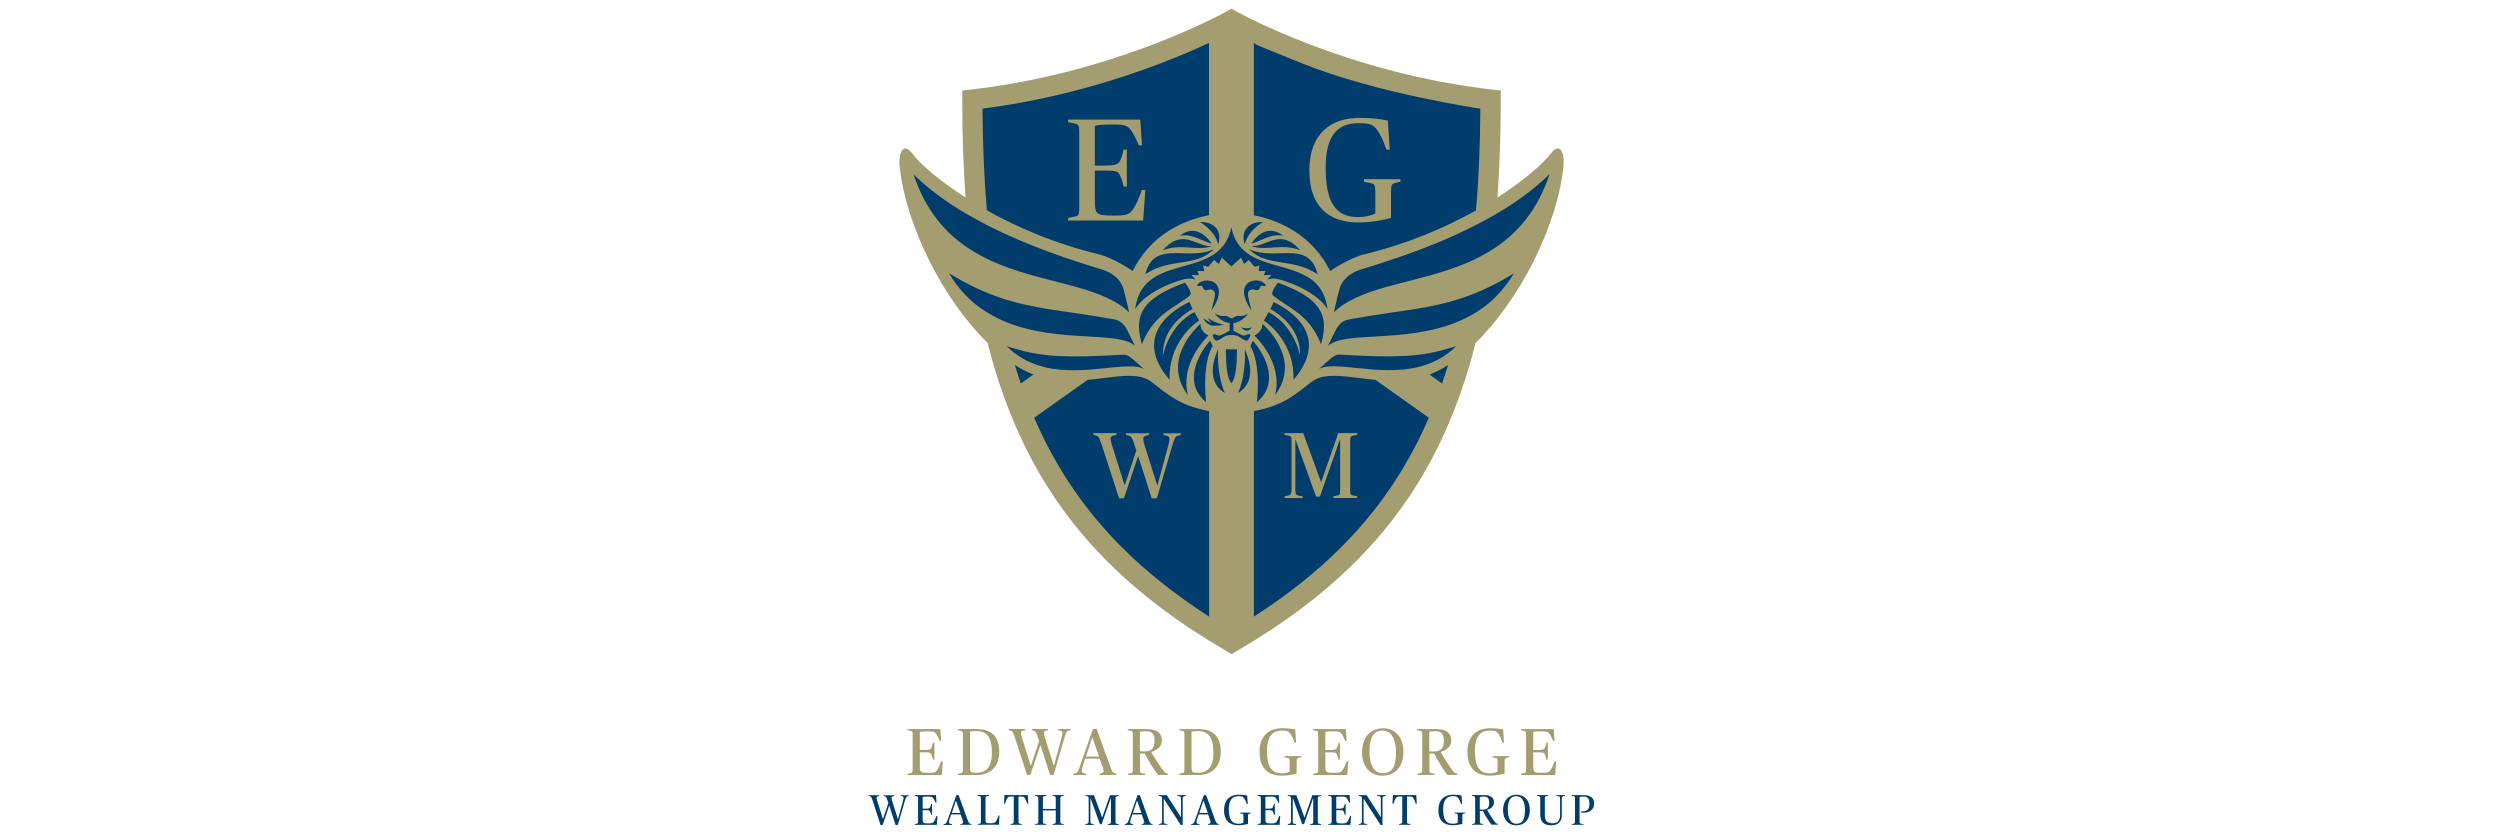 <?xml version="1.0" encoding="UTF-8" standalone="no"?>
<svg xmlns="http://www.w3.org/2000/svg" id="Layer_1" viewBox="0 0 300 100">
  <defs>
    <style>.cls-1{fill:#003d6d;}.cls-1,.cls-2{stroke-width:0px;}.cls-2{fill:#a49d70;}</style>
  </defs>
  <path class="cls-1" d="M147.6,77.38c-11.38-6.63-18.93-14.29-23.79-24.11-1.86-3.76-3.32-7.8-4.47-12.33l-.06-.24-.18-.17c-5.27-5.16-9.61-13.88-10.3-20.74-.03-.29-.02-.57.01-.78,0,0,0,0,.01.01.79,1.06,2.97,3.12,6.55,5.42l1.46.94-.12-1.73c-.26-3.62-.39-7.56-.39-11.69v-.31l.31-.04c17.59-2,30.83-9.39,30.96-9.46l.17-.1.17.1c.13.07,13.4,7.47,30.96,9.46l.31.04v.31c0,4.13-.13,8.06-.39,11.69l-.12,1.73,1.46-.94c3.58-2.3,5.76-4.35,6.55-5.42,0,0,0,0,.01-.01.03.22.04.49.01.78-.7,6.86-5.03,15.59-10.3,20.75l-.18.17-.06.24c-1.15,4.54-2.61,8.57-4.47,12.33-4.85,9.82-12.41,17.48-23.79,24.11l-.18.1-.18-.1Z"/>
  <path class="cls-2" d="M186.02,18.5c-.78,1.05-2.98,3.05-6.32,5.2.26-3.68.39-7.59.39-11.75v-1.09l-1.08-.12c-17.38-1.98-30.5-9.28-30.63-9.36l-.6-.34-.6.34c-.13.07-13.22,7.38-30.63,9.36l-1.08.12v1.09c0,4.16.13,8.07.39,11.75-3.34-2.15-5.55-4.15-6.32-5.2-1.23-1.66-1.72.06-1.59,1.37.73,7.24,5.25,16.09,10.56,21.28,1.16,4.59,2.67,8.73,4.53,12.51,4.93,9.98,12.6,17.76,24.13,24.47l.62.36.62-.36c11.53-6.72,19.2-14.49,24.13-24.47,1.86-3.77,3.37-7.91,4.53-12.51,5.31-5.19,9.83-14.04,10.56-21.28.13-1.31-.36-3.04-1.59-1.37ZM150.47,5.16c1.47.69-3.27-1.22,5.72,2.42,8.99,3.64,21.45,5.46,21.45,5.46-.02,4.35-.19,8.41-.52,12.21-3.6,2.02-8.13,3.99-13.38,5.26-1.89.46-4.12,2.02-4.12,2.02-2.1-4.25-5.97-6.07-9.16-6.7V5.16ZM163.07,44.19c-2.12-.22-3.87-.44-4.8.09,0,0,.94-.85,1.48-1.3.17-.14.58-.45.92-.43.03,0,.07,0,.1,0,3.4.21,5.77.27,7.65.17,2.47-.12,4.07-.49,5.98-1.08.12-.04.24-.07.35-.11-.14.14-.29.28-.44.41-1.24,1.09-2.63,1.73-4.06,2.09-2.44.6-5,.38-7.18.15ZM151.67,38.46l.55-.99c.25.11,2.81,1.31,3.8,5.17.02-3.35-2.61-4.99-3.57-5.55l.14-.31.24-.54c.32.18,2.84,1.31,3.84,3.43.7,1.49.64,3.45-1.45,5.91.14-4.26-2.76-6.58-3.54-7.11ZM150.54,40.25s1.01-.43.94-1.4c0,0,4.9,4.13,1.52,8.56.99-3.89-2.25-6.88-2.46-7.16ZM150.47,42.49c-.19-.58-.38-.86-.43-.95l.3-.64s.08.07.13.14c.74.83,3.47,4.62.37,7.21.28-3.04-.05-4.79-.37-5.75ZM144.72,48.24c-3.11-2.58-.37-6.38.37-7.21.06-.07.11-.11.13-.14l.3.64c-.05.1-.24.38-.43.95-.32.95-.64,2.7-.37,5.75ZM142.55,47.41c-3.38-4.43,1.52-8.56,1.52-8.56-.07.97.94,1.4.94,1.4-.21.28-3.44,3.27-2.46,7.16ZM140.34,45.57c-2.1-2.46-2.15-4.42-1.45-5.91.99-2.12,3.52-3.26,3.84-3.43l.24.54.14.31c-.96.56-3.59,2.2-3.57,5.55.99-3.86,3.54-5.06,3.8-5.17l.55.99c-.78.53-3.68,2.85-3.54,7.11ZM125.3,44.04c-1.43-.35-2.82-.99-4.06-2.09-.15-.13-.29-.27-.44-.41.12.04.24.07.35.11,1.91.59,3.51.96,5.98,1.08,1.87.09,4.25.04,7.65-.17.03,0,.07,0,.1,0,.33-.02.75.29.92.43.54.45,1.48,1.3,1.48,1.3-.92-.53-2.68-.31-4.8-.09-2.18.22-4.75.45-7.18-.15ZM137.23,40.83c-.07.15-.14.31-.2.48-.03-.1-.05-.19-.08-.28-.84-3.24.08-5.22,5.25-7.11,0,0,.97,1.2.6,1.52-1.69,1.44-4.11,2.12-5.57,5.39ZM150.18,37.25c-1.61-2.29-.83-3.59.58-3.6.91,0,1.55.86.76.65-.36-.1-.27.39-.57.5-.31.11-.46-.23-.92,0-.46.23-.3.67.15,2.44ZM150.2,39.28s-.45.91-1.29-.02c0,0,.68.29,1.29.02ZM149.75,37.61c.21-.17-.72,1.14-1.74,1.14v.93s.78.45,1.11.56c.32.11.59-.19.82-.14.23.06-.07.62-.22.74-.15.11-.51-.06-1.06-.44-.35-.25-.88-.19-.88-.19,0,0-.53-.05-.88.19-.55.38-.91.56-1.06.44-.15-.11-.45-.68-.22-.74.23-.06.49.25.82.14.32-.11,1.11-.56,1.11-.56v-.93c-1.01,0-1.94-1.31-1.74-1.14s.71.38,1.18.3c.3-.05.62.29.8.29s.5-.33.8-.29c.47.08.97-.13,1.18-.3ZM149.37,41.92s1.91,3.64-.8,5.23c1.04-2.39.8-5.23.8-5.23ZM146.98,47.15c-2.7-1.59-.8-5.23-.8-5.23,0,0-.25,2.84.8,5.23ZM145.09,38.42c-.07-.1-.14-.21-.18-.28.06.04.12.08.18.12.69.44,1.46.67,1.82.74,0,0-1.22.14-1.53.06-.1-.03-.2-.07-.29-.12-.4-.22-.65-.62-.71-.73l.71.4.24.14s-.12-.16-.24-.33ZM145.37,37.25c.45-1.77.61-2.21.15-2.44-.46-.23-.61.11-.92,0-.31-.11-.21-.6-.57-.5-.79.21-.15-.65.76-.65,1.41,0,2.19,1.31.58,3.6ZM148.44,41.92c0,1.69-.14,3.55-.67,4.04-.53-.48-.67-2.35-.67-4.04h1.34ZM152.75,35.44c-.37-.32.6-1.52.6-1.52,5.17,1.89,6.09,3.86,5.25,7.11-.02.09-.05.19-.08.28-.06-.17-.13-.32-.2-.48-1.46-3.28-3.88-3.95-5.57-5.39ZM152.95,33.42c-.48-.01-.88.13-.88.13l.49-.55-.89.02.18-.5h-.83l.14-.65-.62.14-.68-.81-.57.48-.37-.76-1.15,1.06-1.15-1.06-.37.76-.57-.48-.68.81-.62-.14.14.65h-.83l.18.5-.89-.02.49.55s-.4-.14-.88-.13c-.66.02-4.85,1.28-6.37,3.66.04-.33.1-.63.18-.91.83-3.08,3.58-3.63,6.18-4.38,2.35-.67,4.58-1.51,5.18-4.52.6,3.01,2.83,3.84,5.18,4.52,2.6.75,5.35,1.29,6.18,4.38.08.28.14.59.18.91-1.52-2.38-5.71-3.64-6.37-3.66ZM146.18,29.33c-.12-.56-.48-1.24-1.1-1.85-.3-.29-.65-.57-1.07-.82.37-.03.74.01,1.07.13.9.32,1.54,1.17,1.1,2.54ZM145.09,28.81c.2.24.3.42.3.42-.1-.03-.2-.06-.3-.09-1.21-.4-2.1-1.12-3.52-.85,1.67-1.29,2.96-.16,3.52.52ZM145.09,29.53c.09.01.19.02.29.02-.1.03-.19.06-.29.09-1.7.43-3.42-.43-5.57.4,2.3-2.56,3.7-.71,5.57-.5ZM144.83,30.2c.29-.08.58-.18.85-.31-.68.68-1.41,1.04-2.19,1.26-1.8.52-3.85.31-6.05,1.76.94-3.85,4.44-1.94,7.39-2.71ZM150.47,29.64c-.1-.02-.19-.05-.29-.09.1,0,.19,0,.29-.02,1.87-.2,3.27-2.06,5.57.5-2.15-.83-3.88.03-5.57-.4ZM158.11,32.91c-2.2-1.45-4.25-1.24-6.05-1.76-.78-.22-1.51-.58-2.19-1.26.28.14.56.24.85.31,2.95.77,6.45-1.15,7.39,2.71ZM150.47,29.14c-.1.03-.2.06-.3.09l.3-.42c.56-.68,1.85-1.82,3.52-.52-1.42-.27-2.31.45-3.52.85ZM150.47,27.48c-.62.62-.98,1.29-1.1,1.85-.44-1.37.2-2.22,1.1-2.54.33-.12.7-.16,1.07-.13-.42.25-.77.52-1.07.82ZM117.91,13.03c8.89-1.13,16.53-3.57,21.45-5.46,2.32-.89,4.25-1.73,5.72-2.42v20.67c-3.19.62-7.06,2.44-9.16,6.7,0,0-2.24-1.57-4.12-2.02-5.24-1.27-9.77-3.24-13.38-5.26-.32-3.8-.49-7.86-.52-12.21ZM109.61,20.89c1.81,1.82,4.04,3.42,6.4,4.79.85.5,1.72.97,2.59,1.41,6.46,3.27,13.03,5.01,13.98,5.37,1.42.54,1.9,1.42,2.1,1.83.15.29.5,1.79.69,2.63.08.33.12.56.12.56-.13-.12-.26-.24-.4-.36-3.54-2.95-10.18-3.16-15.98-5.75-.91-.41-1.8-.87-2.65-1.42-2.9-1.85-5.38-4.61-6.84-9.05ZM117.55,36.89c-1.38-1.02-2.63-2.35-3.67-4.1,1.14.7,2.21,1.27,3.24,1.76.92.43,1.81.79,2.68,1.1,4.31,1.5,8.17,1.63,13.63,2.63.11.02.23.04.34.06.63.12,1.04.55,1.31.95.27.41,1.11,2.22,1.11,2.22-.89-.88-3.04-.98-5.72-1.14-3.02-.17-6.72-.41-10.08-1.87-.98-.43-1.94-.96-2.84-1.62ZM122.5,46.02c-.25-.73-.49-1.47-.72-2.22.74.47,1.49.86,2.23,1.15l-1.51,1.07ZM145.09,73.99c-4.03-2.6-7.47-5.33-10.42-8.27-3.91-3.91-7-8.21-9.44-13.15-.39-.8-.77-1.61-1.13-2.44l6.4-4.54c3.1-.29,6.01-1.04,7.64.21,2,1.53,3.32,2.84,6.95,3.53v24.66ZM170.33,52.57c-2.44,4.94-5.53,9.24-9.44,13.15-2.95,2.95-6.39,5.67-10.42,8.27v-24.66c3.63-.69,4.95-2,6.95-3.53,1.63-1.25,4.54-.5,7.64-.21l6.4,4.54c-.36.83-.73,1.65-1.13,2.44ZM173.05,46.02l-1.51-1.07c.74-.29,1.49-.67,2.23-1.15-.23.75-.47,1.49-.72,2.22ZM178,36.89c-.9.66-1.86,1.2-2.84,1.62-3.36,1.46-7.06,1.69-10.08,1.87-2.68.15-4.83.26-5.72,1.14,0,0,.84-1.81,1.11-2.22.27-.41.68-.83,1.31-.95.11-.02.23-.04.34-.06,5.46-1.01,9.32-1.13,13.63-2.63.87-.3,1.76-.66,2.68-1.1,1.03-.48,2.1-1.06,3.24-1.76-1.04,1.75-2.29,3.08-3.67,4.1ZM179.1,29.94c-.85.54-1.74,1.01-2.65,1.42-5.8,2.59-12.44,2.8-15.98,5.75-.14.12-.27.23-.4.36,0,0,.05-.23.12-.56.19-.83.54-2.34.69-2.63.2-.41.68-1.29,2.1-1.83.94-.36,7.52-2.09,13.98-5.37.87-.44,1.74-.91,2.59-1.41,2.36-1.38,4.59-2.97,6.4-4.79-1.46,4.44-3.94,7.2-6.84,9.05Z"/>
  <path class="cls-2" d="M128.18,26.15l.79-.16c.4-.07.54-.17.54-1.05v-9.07c0-.87-.14-.96-.54-1.05l-.79-.16v-.31h8.65l.21,3.09h-.38c-.37-.86-.63-1.35-.82-1.64-.49-.75-.79-.86-2.34-.86-1.24,0-1.78.07-2.12.16v4.77h.96c1.33,0,1.82-.07,2.06-.56.19-.38.31-.8.44-1.36h.38v4.44h-.38c-.14-.58-.24-.91-.44-1.36-.23-.52-.54-.56-2.06-.56h-.96v3.34c0,1.87.05,2.06,2.27,2.06,1.59,0,1.87-.12,2.36-.82.26-.37.68-1.28,1.01-2.24h.42l-.26,3.65h-9v-.31Z"/>
  <path class="cls-2" d="M157.12,20.51c0-4.69,2.81-6.36,5.98-6.36,1.59,0,2.57.12,3.44.33l.23,3.48h-.4c-.38-1.14-.73-1.8-.98-2.17-.54-.8-.8-1.01-2.38-1.01-2.57,0-3.93,1.59-3.93,5.31,0,4.06,1.1,5.96,3.88,5.96.98,0,1.63-.21,2.08-.44v-2.6c0-.87-.12-.94-.54-1.03l-.82-.17v-.31h4.37v.31l-.59.14c-.42.1-.54.19-.54,1.07v3.13c-.91.24-2.27.54-3.92.54-3.58,0-5.87-1.94-5.87-6.17Z"/>
  <path class="cls-2" d="M132.17,53.29c-.27-.82-.36-.96-.67-1.03l-.3-.08v-.2h2.78v.2l-.35.08c-.26.06-.36.19-.36.42,0,.18.08.45.16.72l1.5,4.77h.06l1.37-4.12-.25-.75c-.26-.81-.37-.96-.69-1.03l-.3-.08v-.2h2.77v.2l-.35.08c-.24.06-.35.19-.35.42,0,.18.07.47.15.72l1.51,4.77h.06l1.3-4.77c.07-.25.13-.55.13-.74s-.09-.34-.35-.39l-.37-.08v-.2h2.08v.2l-.34.08c-.35.08-.45.39-.7,1.24l-1.84,6.28h-.61l-1.62-5.03h-.03l-1.69,5.03h-.58l-2.1-6.48Z"/>
  <path class="cls-2" d="M154.14,59.56l.39-.08c.31-.07.46-.14.46-.81v-5.72c0-.56-.09-.62-.35-.67l-.51-.1v-.2h2.26l2.13,5.85h.03l2.04-5.85h2.29v.2l-.51.1c-.27.06-.35.11-.35.67v5.84c0,.56.07.62.35.67l.51.1v.2h-2.87v-.2l.46-.1c.3-.07.35-.11.35-.67v-5.99h-.05l-2.38,6.79h-.46l-2.45-6.79h-.04v5.88c0,.67.09.74.46.81l.42.08v.2h-2.18v-.2Z"/>
  <path class="cls-1" d="M104.69,96.02c-.12-.37-.16-.44-.31-.47l-.14-.04v-.09h1.27v.09l-.16.04c-.12.03-.16.09-.16.19,0,.08.04.21.07.33l.68,2.18h.03l.63-1.88-.11-.34c-.12-.37-.17-.44-.31-.47l-.14-.04v-.09h1.26v.09l-.16.04c-.11.03-.16.09-.16.19,0,.08.03.22.07.33l.69,2.18h.03l.6-2.18c.03-.11.06-.25.06-.34s-.04-.15-.16-.18l-.17-.04v-.09h.95v.09l-.15.04c-.16.04-.21.18-.32.56l-.84,2.87h-.28l-.74-2.3h-.02l-.77,2.3h-.27l-.96-2.96Z"/>
  <path class="cls-1" d="M109.78,98.89l.23-.05c.12-.02.16-.05.16-.31v-2.67c0-.26-.04-.28-.16-.31l-.23-.05v-.09h2.54l.06.91h-.11c-.11-.25-.18-.4-.24-.48-.14-.22-.23-.25-.69-.25-.36,0-.52.02-.62.05v1.4h.28c.39,0,.53-.02.61-.16.06-.11.09-.24.13-.4h.11v1.3h-.11c-.04-.17-.07-.27-.13-.4-.07-.15-.16-.16-.61-.16h-.28v.98c0,.55.02.61.67.61.47,0,.55-.04.69-.24.08-.11.2-.37.3-.66h.12l-.08,1.07h-2.64v-.09Z"/>
  <path class="cls-1" d="M113.25,98.89l.15-.04c.14-.04.18-.08.34-.53l1.02-2.9h.28l1.07,2.96c.13.36.2.44.32.47l.14.04v.09h-1.31v-.09l.14-.04c.13-.04.17-.09.17-.17,0-.08-.04-.21-.08-.34l-.22-.61h-1.13l-.2.61c-.05.14-.06.25-.06.32,0,.12.06.17.18.2l.17.04v.09h-1v-.09ZM114.22,97.55h1.02l-.51-1.45h-.03l-.48,1.45Z"/>
  <path class="cls-1" d="M117.32,98.89l.23-.05c.12-.02.16-.05.16-.31v-2.67c0-.26-.04-.28-.16-.31l-.23-.05v-.09h1.36v.09l-.26.05c-.13.03-.16.05-.16.3v2.45c0,.43.02.49.56.49.45,0,.55-.04.7-.24.08-.11.2-.35.3-.69h.12l-.06,1.11h-2.56v-.09Z"/>
  <path class="cls-1" d="M121.24,98.89l.25-.05c.12-.03.16-.05.16-.31v-2.95h-.1c-.52,0-.56.02-.71.28-.1.18-.15.3-.24.59h-.12l.05-1.04h2.81l.05,1.04h-.12c-.09-.29-.14-.41-.24-.59-.15-.27-.2-.28-.71-.28h-.1v2.95c0,.26.02.28.16.31l.25.05v.09h-1.36v-.09Z"/>
  <path class="cls-1" d="M124.21,98.89l.23-.05c.12-.02.16-.05.16-.31v-2.67c0-.26-.04-.28-.16-.31l-.23-.05v-.09h1.34v.09l-.24.05c-.13.03-.16.05-.16.31v1.21h1.54v-1.21c0-.26-.03-.28-.16-.31l-.24-.05v-.09h1.34v.09l-.23.05c-.12.03-.16.05-.16.31v2.67c0,.26.03.28.16.31l.23.05v.09h-1.34v-.09l.24-.05c.14-.03.16-.05.16-.31v-1.28h-1.54v1.28c0,.26.02.28.16.31l.24.05v.09h-1.34v-.09Z"/>
  <path class="cls-1" d="M130.25,98.89l.18-.04c.14-.03.21-.06.21-.37v-2.61c0-.26-.04-.28-.16-.31l-.23-.05v-.09h1.03l.97,2.67h.02l.93-2.67h1.05v.09l-.23.05c-.12.03-.16.05-.16.31v2.67c0,.26.03.28.16.31l.23.05v.09h-1.31v-.09l.21-.05c.14-.03.16-.05.16-.31v-2.74h-.02l-1.09,3.1h-.21l-1.12-3.1h-.02v2.69c0,.31.04.34.21.37l.19.04v.09h-1v-.09Z"/>
  <path class="cls-1" d="M134.99,98.89l.15-.04c.14-.04.18-.08.34-.53l1.02-2.9h.28l1.07,2.96c.13.36.2.44.32.47l.14.04v.09h-1.31v-.09l.14-.04c.13-.04.17-.09.17-.17,0-.08-.04-.21-.08-.34l-.22-.61h-1.13l-.2.61c-.05.14-.06.25-.06.32,0,.12.06.17.18.2l.17.04v.09h-1v-.09ZM135.95,97.55h1.02l-.51-1.45h-.03l-.48,1.45Z"/>
  <path class="cls-1" d="M139.67,95.86h-.02v2.62c0,.31.04.34.21.37l.22.04v.09h-1.02v-.09l.18-.04c.14-.03.21-.06.21-.37v-2.61c0-.26-.04-.28-.16-.31l-.23-.05v-.09h.96l1.68,2.62h.02v-2.12c0-.31-.04-.34-.21-.37l-.24-.04v-.09h1.04v.09l-.18.04c-.14.03-.21.06-.21.37v3.08h-.23l-2.03-3.14Z"/>
  <path class="cls-1" d="M142.95,98.89l.15-.04c.14-.04.18-.08.34-.53l1.02-2.9h.28l1.07,2.96c.13.36.2.44.32.47l.14.04v.09h-1.31v-.09l.14-.04c.13-.04.17-.09.17-.17,0-.08-.04-.21-.08-.34l-.22-.61h-1.13l-.2.61c-.05.14-.06.25-.06.32,0,.12.06.17.18.2l.17.04v.09h-1v-.09ZM143.92,97.55h1.02l-.51-1.45h-.03l-.48,1.45Z"/>
  <path class="cls-1" d="M146.89,97.23c0-1.38.83-1.87,1.76-1.87.47,0,.75.04,1.01.1l.07,1.02h-.12c-.11-.33-.22-.53-.29-.64-.16-.24-.24-.3-.7-.3-.75,0-1.16.47-1.16,1.56,0,1.19.32,1.75,1.14,1.75.29,0,.48-.06.61-.13v-.77c0-.26-.04-.28-.16-.3l-.24-.05v-.09h1.28v.09l-.17.04c-.12.03-.16.06-.16.31v.92c-.27.07-.67.16-1.15.16-1.05,0-1.73-.57-1.73-1.81Z"/>
  <path class="cls-1" d="M150.91,98.89l.23-.05c.12-.02.16-.05.16-.31v-2.67c0-.26-.04-.28-.16-.31l-.23-.05v-.09h2.54l.06.91h-.11c-.11-.25-.18-.4-.24-.48-.14-.22-.23-.25-.69-.25-.36,0-.52.02-.62.05v1.4h.28c.39,0,.53-.02.61-.16.06-.11.09-.24.13-.4h.11v1.3h-.11c-.04-.17-.07-.27-.13-.4-.07-.15-.16-.16-.61-.16h-.28v.98c0,.55.02.61.67.61.47,0,.55-.04.69-.24.08-.11.2-.37.3-.66h.12l-.08,1.07h-2.64v-.09Z"/>
  <path class="cls-1" d="M154.53,98.89l.18-.04c.14-.03.21-.06.21-.37v-2.61c0-.26-.04-.28-.16-.31l-.23-.05v-.09h1.03l.97,2.67h.02l.93-2.67h1.05v.09l-.23.05c-.12.03-.16.05-.16.31v2.67c0,.26.03.28.16.31l.23.05v.09h-1.31v-.09l.21-.05c.14-.03.16-.05.16-.31v-2.74h-.02l-1.09,3.1h-.21l-1.12-3.1h-.02v2.69c0,.31.04.34.21.37l.19.04v.09h-1v-.09Z"/>
  <path class="cls-1" d="M159.41,98.89l.23-.05c.12-.02.16-.05.16-.31v-2.67c0-.26-.04-.28-.16-.31l-.23-.05v-.09h2.54l.06.91h-.11c-.11-.25-.18-.4-.24-.48-.14-.22-.23-.25-.69-.25-.36,0-.52.02-.62.05v1.4h.28c.39,0,.53-.02.61-.16.06-.11.09-.24.13-.4h.11v1.3h-.11c-.04-.17-.07-.27-.13-.4-.07-.15-.16-.16-.61-.16h-.28v.98c0,.55.02.61.67.61.47,0,.55-.04.69-.24.08-.11.2-.37.3-.66h.12l-.08,1.07h-2.64v-.09Z"/>
  <path class="cls-1" d="M163.65,95.86h-.02v2.62c0,.31.04.34.21.37l.22.04v.09h-1.02v-.09l.18-.04c.14-.03.21-.06.21-.37v-2.61c0-.26-.04-.28-.16-.31l-.23-.05v-.09h.96l1.68,2.62h.02v-2.12c0-.31-.04-.34-.21-.37l-.24-.04v-.09h1.04v.09l-.18.04c-.14.03-.21.06-.21.37v3.08h-.23l-2.03-3.14Z"/>
  <path class="cls-1" d="M167.86,98.89l.25-.05c.12-.03.16-.05.16-.31v-2.95h-.1c-.52,0-.56.02-.71.28-.1.18-.15.3-.24.59h-.12l.05-1.04h2.81l.05,1.04h-.12c-.09-.29-.14-.41-.24-.59-.15-.27-.2-.28-.71-.28h-.1v2.95c0,.26.02.28.16.31l.25.05v.09h-1.36v-.09Z"/>
  <path class="cls-1" d="M172.61,97.23c0-1.38.83-1.87,1.76-1.87.47,0,.75.04,1.01.1l.07,1.02h-.12c-.11-.33-.22-.53-.29-.64-.16-.24-.24-.3-.7-.3-.75,0-1.16.47-1.16,1.56,0,1.19.32,1.75,1.14,1.75.29,0,.48-.06.61-.13v-.77c0-.26-.04-.28-.16-.3l-.24-.05v-.09h1.28v.09l-.17.04c-.12.03-.16.06-.16.31v.92c-.27.07-.67.16-1.15.16-1.05,0-1.73-.57-1.73-1.81Z"/>
  <path class="cls-1" d="M176.63,98.89l.23-.05c.12-.02.16-.05.16-.31v-2.67c0-.26-.04-.28-.16-.31l-.23-.05v-.09h1.47c.81,0,1.18.31,1.18.9,0,.38-.28.71-.82.87v.02c.27.48.68,1.14.98,1.5.06.07.11.12.21.14l.11.03v.09h-.79c-.37-.49-.75-1.1-1.02-1.65h-.37v1.21c0,.26.02.28.16.31l.24.05v.09h-1.34v-.09ZM178.7,96.37c0-.63-.21-.78-.67-.78-.22,0-.37.02-.46.04v1.51s.15.02.29.02c.6,0,.84-.23.84-.79Z"/>
  <path class="cls-1" d="M180.37,97.25c0-1.33.79-1.89,1.63-1.89.88,0,1.58.64,1.58,1.82,0,1.33-.79,1.86-1.63,1.86-.88,0-1.58-.62-1.58-1.79ZM183,97.26c0-.82-.23-1.72-1.05-1.72-.69,0-1.01.52-1.01,1.62,0,.82.23,1.69,1.04,1.69.69,0,1.01-.49,1.01-1.59Z"/>
  <path class="cls-1" d="M184.83,97.82v-1.96c0-.26-.04-.28-.16-.31l-.23-.05v-.09h1.32v.09l-.22.05c-.14.03-.16.05-.16.31v2.01c0,.62.28.92.93.92s.9-.36.9-.97v-1.91c0-.31-.04-.34-.21-.37l-.25-.04v-.09h1.06v.09l-.18.04c-.14.03-.21.06-.21.37v1.95c0,.63-.36,1.18-1.26,1.18-.81,0-1.32-.36-1.32-1.22Z"/>
  <path class="cls-1" d="M188.61,98.89l.23-.05c.12-.02.16-.05.16-.31v-2.67c0-.26-.03-.28-.11-.29l-.28-.06v-.09h1.43c.83,0,1.26.35,1.26,1s-.46,1.11-1.26,1.11c-.18,0-.29-.03-.32-.04v-.12c.69.03,1.01-.21,1.01-.9,0-.65-.21-.88-.72-.88-.21,0-.39.02-.46.04v2.9c0,.26.02.29.16.31l.3.05v.09h-1.4v-.09Z"/>
  <path class="cls-2" d="M108.91,92.85l.36-.07c.18-.03.25-.08.25-.48v-4.12c0-.4-.06-.44-.25-.48l-.36-.07v-.14h3.93l.1,1.41h-.17c-.17-.39-.29-.61-.37-.75-.22-.34-.36-.39-1.06-.39-.56,0-.81.03-.96.07v2.17h.44c.6,0,.83-.03.94-.25.09-.17.14-.37.2-.62h.17v2.02h-.17c-.06-.26-.11-.41-.2-.62-.1-.24-.25-.25-.94-.25h-.44v1.52c0,.85.02.94,1.03.94.72,0,.85-.06,1.07-.37.12-.17.31-.58.46-1.02h.19l-.12,1.66h-4.09v-.14Z"/>
  <path class="cls-2" d="M114.94,92.85l.36-.07c.18-.03.25-.08.25-.48v-4.12c0-.4-.06-.44-.25-.48l-.36-.07v-.14h2.32c1.49,0,2.65.68,2.65,2.7,0,1.86-1.11,2.81-2.7,2.81h-2.27v-.14ZM119.03,90.33c0-1.76-.52-2.6-1.88-2.6-.38,0-.61.03-.75.07v4.18c0,.64.05.75.76.75,1.45,0,1.87-1.03,1.87-2.4Z"/>
  <path class="cls-2" d="M121.74,88.41c-.19-.58-.25-.68-.48-.73l-.21-.06v-.14h1.96v.14l-.25.06c-.18.04-.25.14-.25.29,0,.13.06.32.11.51l1.06,3.37h.04l.97-2.91-.17-.53c-.18-.57-.26-.68-.48-.73l-.21-.06v-.14h1.95v.14l-.25.06c-.17.04-.25.14-.25.29,0,.13.05.33.1.51l1.06,3.37h.04l.92-3.37c.05-.17.1-.39.1-.52s-.06-.24-.25-.28l-.26-.06v-.14h1.47v.14l-.24.06c-.25.06-.32.28-.49.87l-1.3,4.43h-.43l-1.14-3.55h-.02l-1.19,3.55h-.41l-1.49-4.58Z"/>
  <path class="cls-2" d="M128.83,92.85l.23-.06c.22-.06.28-.12.52-.82l1.58-4.49h.44l1.66,4.58c.21.56.3.68.5.73l.21.06v.14h-2.03v-.14l.22-.06c.21-.06.27-.14.27-.27,0-.12-.06-.33-.13-.53l-.33-.95h-1.75l-.31.95c-.07.21-.1.38-.1.49,0,.18.09.27.28.31l.26.06v.14h-1.54v-.14ZM130.32,90.78h1.57l-.79-2.24h-.04l-.75,2.24Z"/>
  <path class="cls-2" d="M135.33,92.85l.36-.07c.18-.03.25-.08.25-.48v-4.12c0-.4-.06-.44-.25-.48l-.36-.07v-.14h2.27c1.26,0,1.82.48,1.82,1.4,0,.59-.44,1.1-1.26,1.34v.02c.42.74,1.06,1.76,1.52,2.33.09.11.17.18.33.22l.17.05v.14h-1.22c-.58-.76-1.16-1.71-1.58-2.56h-.58v1.87c0,.4.03.44.25.48l.37.07v.14h-2.07v-.14ZM138.55,88.96c0-.97-.33-1.21-1.04-1.21-.34,0-.58.02-.72.06v2.34s.23.03.45.03c.92,0,1.3-.35,1.3-1.22Z"/>
  <path class="cls-2" d="M141.52,92.85l.36-.07c.18-.03.25-.08.25-.48v-4.12c0-.4-.06-.44-.25-.48l-.36-.07v-.14h2.32c1.49,0,2.65.68,2.65,2.7,0,1.86-1.11,2.81-2.7,2.81h-2.27v-.14ZM145.61,90.33c0-1.76-.52-2.6-1.88-2.6-.38,0-.61.03-.75.07v4.18c0,.64.05.75.76.75,1.45,0,1.87-1.03,1.87-2.4Z"/>
  <path class="cls-2" d="M151.14,90.28c0-2.13,1.28-2.89,2.72-2.89.72,0,1.17.06,1.57.15l.1,1.58h-.18c-.17-.52-.33-.82-.44-.99-.25-.37-.37-.46-1.08-.46-1.17,0-1.79.72-1.79,2.42,0,1.84.5,2.71,1.76,2.71.44,0,.74-.1.95-.2v-1.18c0-.4-.06-.43-.25-.47l-.37-.08v-.14h1.99v.14l-.27.06c-.19.05-.25.09-.25.48v1.42c-.41.11-1.03.25-1.78.25-1.63,0-2.67-.88-2.67-2.81Z"/>
  <path class="cls-2" d="M157.57,92.85l.36-.07c.18-.03.25-.08.25-.48v-4.12c0-.4-.06-.44-.25-.48l-.36-.07v-.14h3.93l.1,1.41h-.17c-.17-.39-.29-.61-.37-.75-.22-.34-.36-.39-1.06-.39-.56,0-.81.03-.96.07v2.17h.44c.6,0,.83-.03.94-.25.09-.17.14-.37.2-.62h.17v2.02h-.17c-.06-.26-.11-.41-.2-.62-.1-.24-.25-.25-.94-.25h-.44v1.52c0,.85.02.94,1.03.94.72,0,.85-.06,1.07-.37.12-.17.31-.58.46-1.02h.19l-.12,1.66h-4.09v-.14Z"/>
  <path class="cls-2" d="M163.45,90.31c0-2.06,1.22-2.92,2.52-2.92,1.37,0,2.44.99,2.44,2.81,0,2.06-1.22,2.88-2.52,2.88-1.37,0-2.44-.95-2.44-2.77ZM167.52,90.33c0-1.27-.35-2.66-1.62-2.66-1.07,0-1.56.8-1.56,2.5,0,1.27.35,2.62,1.61,2.62,1.07,0,1.57-.76,1.57-2.46Z"/>
  <path class="cls-2" d="M170.06,92.85l.36-.07c.18-.03.25-.08.25-.48v-4.12c0-.4-.06-.44-.25-.48l-.36-.07v-.14h2.27c1.26,0,1.82.48,1.82,1.4,0,.59-.44,1.1-1.26,1.34v.02c.42.74,1.06,1.76,1.52,2.33.09.11.17.18.33.22l.17.05v.14h-1.22c-.58-.76-1.16-1.71-1.58-2.56h-.58v1.87c0,.4.03.44.25.48l.37.07v.14h-2.07v-.14ZM173.27,88.96c0-.97-.33-1.21-1.04-1.21-.34,0-.58.02-.72.06v2.34s.23.03.45.03c.92,0,1.3-.35,1.3-1.22Z"/>
  <path class="cls-2" d="M176.09,90.28c0-2.13,1.28-2.89,2.72-2.89.72,0,1.17.06,1.57.15l.1,1.58h-.18c-.17-.52-.33-.82-.44-.99-.25-.37-.37-.46-1.08-.46-1.17,0-1.79.72-1.79,2.42,0,1.84.5,2.71,1.76,2.71.44,0,.74-.1.95-.2v-1.18c0-.4-.06-.43-.25-.47l-.37-.08v-.14h1.99v.14l-.27.06c-.19.05-.25.09-.25.48v1.42c-.41.11-1.03.25-1.78.25-1.63,0-2.67-.88-2.67-2.81Z"/>
  <path class="cls-2" d="M182.52,92.85l.36-.07c.18-.03.25-.08.25-.48v-4.12c0-.4-.06-.44-.25-.48l-.36-.07v-.14h3.93l.1,1.41h-.17c-.17-.39-.29-.61-.37-.75-.22-.34-.36-.39-1.06-.39-.56,0-.81.03-.96.07v2.17h.44c.6,0,.83-.03.94-.25.09-.17.14-.37.2-.62h.17v2.02h-.17c-.06-.26-.11-.41-.2-.62-.1-.24-.25-.25-.94-.25h-.44v1.52c0,.85.02.94,1.03.94.72,0,.85-.06,1.07-.37.12-.17.31-.58.46-1.02h.19l-.12,1.66h-4.09v-.14Z"/>
</svg>
